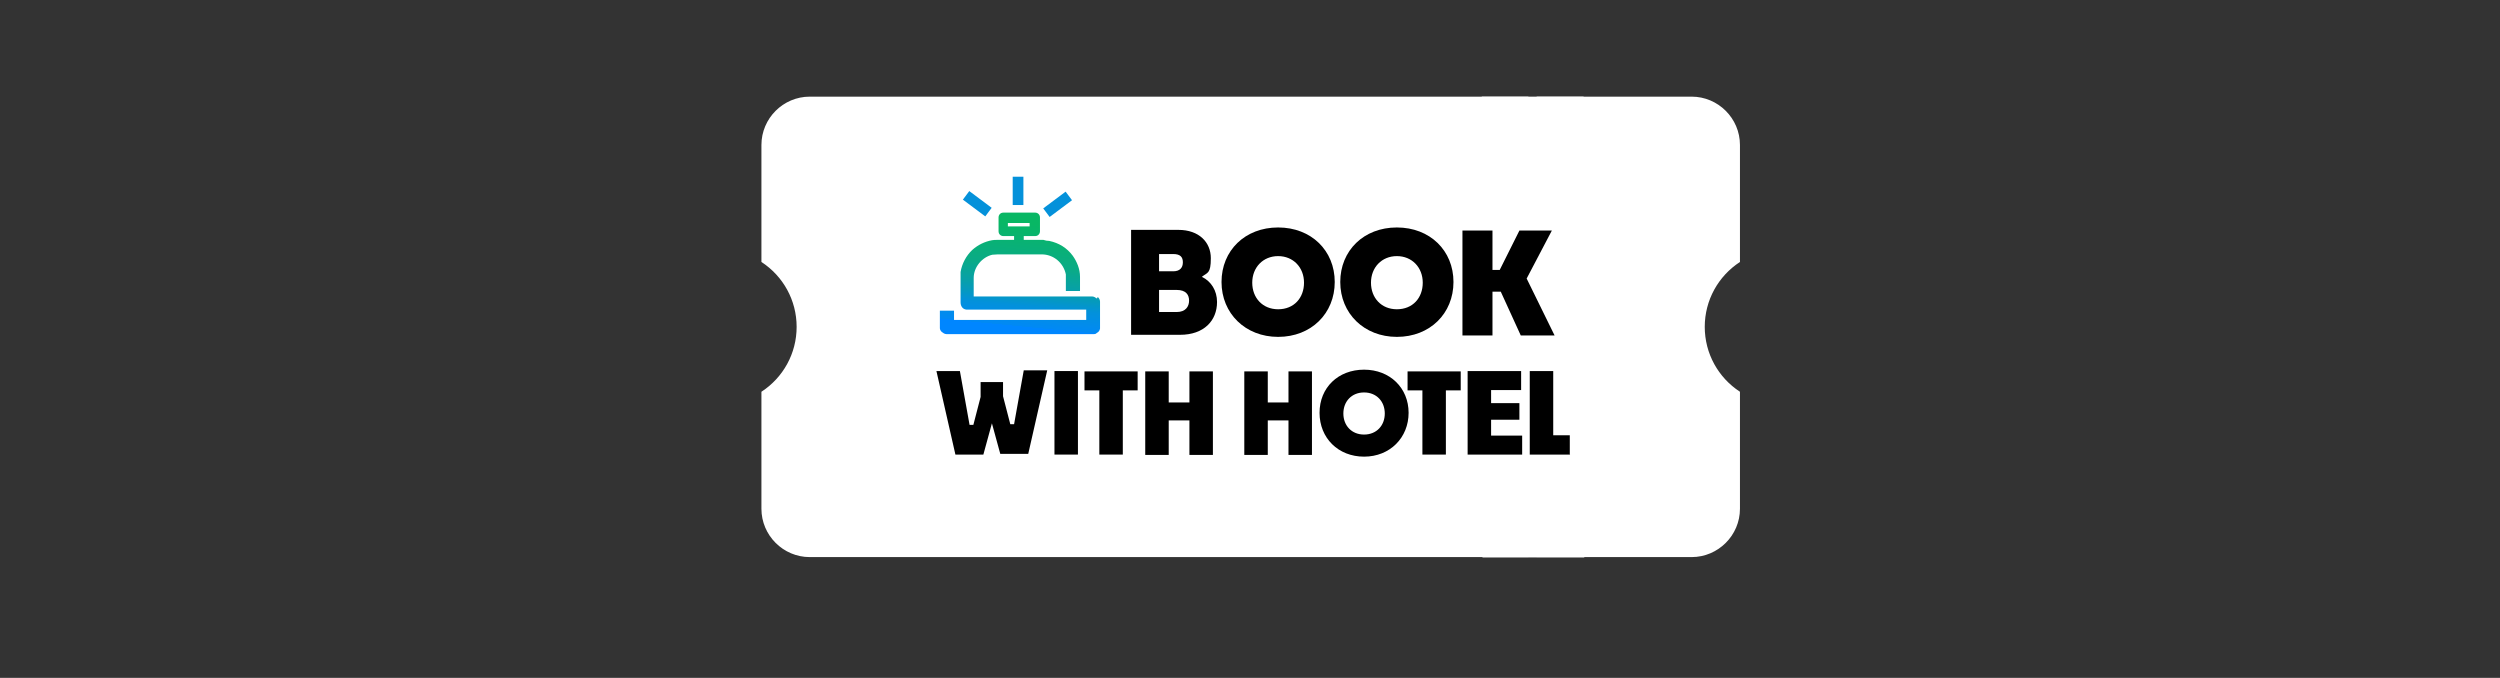 <?xml version="1.0" encoding="UTF-8"?>
<svg id="_레이어_1" data-name=" 레이어 1" xmlns="http://www.w3.org/2000/svg" width="724.3" height="196.4" version="1.1" xmlns:xlink="http://www.w3.org/1999/xlink" viewBox="0 0 724.3 196.4">
  <rect x="0" y="0" width="724.3" height="196.4" fill="#333333" stroke="none"/>
  <defs>
    <style>
      .cls-1 {
        fill: #000;
      }

      .cls-1, .cls-2, .cls-3, .cls-4 {
        stroke-width: 0px;
      }

      .cls-2 {
        fill: url(#_무제_그라디언트);
      }

      .cls-3 {
        fill: #fff;
      }

      .cls-4 {
        fill: #0491da;
      }
    </style>
    <linearGradient id="_무제_그라디언트" data-name="무제 그라디언트" x1="295.2" y1="2562.5" x2="298.1" y2="2592.1" gradientTransform="translate(0 2657) scale(1 -1)" gradientUnits="userSpaceOnUse">
      <stop offset="0" stop-color="#0086ff"/>
      <stop offset="0" stop-color="#0189f5"/>
      <stop offset=".2" stop-color="#0391db"/>
      <stop offset=".3" stop-color="#0599bf"/>
      <stop offset=".4" stop-color="#07a0a8"/>
      <stop offset=".6" stop-color="#0aab86"/>
      <stop offset="1" stop-color="#08b764"/>
    </linearGradient>
  </defs>
  <path class="cls-3" d="M504.1,75.9v-33.9c0-7.7-6.3-14-14-14h-44.9v2c0,.6-.5,1.2-1.2,1.2s-1.2-.5-1.2-1.2v-2h-208.2c-7.7,0-14,6.3-14,14v33.9c6.3,4.1,10.2,11.1,10.2,18.8s-3.9,14.7-10.2,18.8v33.9c0,7.7,6.3,14,14,14h208.2v-2c0-.6.5-1.2,1.2-1.2s1.2.5,1.2,1.2v2h44.9c7.7,0,14-6.3,14-14v-33.9c-6.3-4.1-10.2-11.1-10.2-18.8s3.9-14.7,10.2-18.8Z"/>
  <rect class="cls-3" x="429.5" y="137.3" width="29.5" height="24.2"/>
  <g>
    <g>
      <path class="cls-1" d="M341.9,97h-14.2v-30.4h13.7c6,0,9.4,3.6,9.4,8.2s-1,4.1-2.6,5.4c2.7,1.3,4.4,4,4.4,7.3,0,5.4-3.8,9.5-10.7,9.5h0ZM335.8,73.6v5h4.1c2,0,2.8-1.1,2.8-2.6s-.7-2.4-2.8-2.4h-4.3.1ZM335.8,84v6.4h5.1c2.6,0,3.6-1.6,3.6-3.3s-.9-3.1-3.6-3.1h-5.1Z"/>
      <path class="cls-1" d="M370.3,97.6c-9.5,0-16.4-6.8-16.4-15.9s6.8-15.8,16.4-15.8,16.4,6.7,16.4,15.8-6.8,15.9-16.4,15.9ZM370.3,89.6c4.6,0,7.5-3.3,7.5-7.7s-3.1-7.7-7.5-7.7-7.5,3.3-7.5,7.7,3,7.7,7.5,7.7Z"/>
      <path class="cls-1" d="M404.7,97.6c-9.5,0-16.4-6.8-16.4-15.9s6.8-15.8,16.4-15.8,16.4,6.7,16.4,15.8-6.8,15.9-16.4,15.9ZM404.7,89.6c4.6,0,7.5-3.3,7.5-7.7s-3.1-7.7-7.5-7.7-7.5,3.3-7.5,7.7,3,7.7,7.5,7.7Z"/>
      <path class="cls-1" d="M435,84.5h-2.6v12.7h-8.7v-30.4h8.7v11.4h2.1l5.7-11.4h9.4l-7.3,13.9,8.1,16.5h-9.8l-5.8-12.7h.1Z"/>
      <path class="cls-1" d="M287.5,122.2l-2.6,9.5h-8.1l-5.5-24.2h6.8l2.8,15.6h1.1l2.1-8.1v-4.3h6.5v4.1l2.1,8.1h1.1l2.8-15.6h6.8l-5.5,24.2h-8.1l-2.6-9.5h0Z"/>
      <path class="cls-1" d="M305.5,131.7v-24.2h6.8v24.2h-6.8Z"/>
      <path class="cls-1" d="M318.5,131.7v-18.6h-4.3v-5.5h15.4v5.5h-4.3v18.6h-6.8Z"/>
      <path class="cls-1" d="M344.6,121.8h-6v10h-6.8v-24.2h6.8v9h6v-9h6.8v24.2h-6.8v-10Z"/>
      <path class="cls-1" d="M373.3,121.8h-6v10h-6.8v-24.2h6.8v9h6v-9h6.8v24.2h-6.8v-10Z"/>
      <path class="cls-1" d="M395.2,132.3c-7.5,0-12.9-5.4-12.9-12.7s5.4-12.5,12.9-12.5,12.9,5.3,12.9,12.5-5.4,12.7-12.9,12.7ZM395.2,125.9c3.6,0,6-2.6,6-6.1s-2.4-6.1-6-6.1-6,2.6-6,6.1,2.4,6.1,6,6.1Z"/>
      <path class="cls-1" d="M412.1,131.7v-18.6h-4.3v-5.5h15.4v5.5h-4.3v18.6h-6.8Z"/>
      <path class="cls-1" d="M441,131.7h-15.8v-24.2h15.5v5.5h-8.7v3.8h8.2v4.8h-8.2v4.6h9v5.5h0Z"/>
      <path class="cls-1" d="M454.9,131.7h-11.7v-24.2h6.8v18.6h4.8v5.5h0Z"/>
    </g>
    <g>
      <rect class="cls-4" x="281.5" y="55" width="3.1" height="8.1" transform="translate(66.3 250.3) rotate(-53.2)"/>
      <rect class="cls-4" x="302.4" y="57.6" width="8.1" height="3.1" transform="translate(25.6 195.4) rotate(-36.8)"/>
      <rect class="cls-4" x="293.4" y="51.2" width="3.1" height="8.2"/>
      <path class="cls-2" d="M317.8,86.5c-.4-.3-.9-.6-1.3-.6h-34.4v-5.4c0-3.1,2.4-6,5.4-6.7.6,0,1.1-.1,1.6-.1h12.7c3.4,0,6.3,2.4,7,5.8v4.8h4.1v-4.1c0-2.3-.9-4.4-2.1-6.1-1.7-2.3-4-3.7-6.8-4.3-.6,0-1.1-.1-1.7-.3h-5.7v-1.1h3.3c.9,0,1.4-.7,1.4-1.4v-4c0-.9-.7-1.4-1.4-1.4h-9.2c-.9,0-1.4.7-1.4,1.4v4c0,.9.7,1.4,1.4,1.4h3.1v1.1h-4.8c-.6,0-1.1,0-1.6.1-2.1.4-4,1.3-5.7,2.8-1.8,1.7-3,4-3.4,6.4v8.8c0,1.1.6,2,1.7,2.1h34.7v3h-38.3v-2.7h-4.1v5.1c0,.4.3.9.6,1.1s.7.6,1.3.6h42.8c.3,0,.6-.1.7-.3.6-.3.9-.7,1-1.3h0v-7.8c0-.6-.3-1-.6-1.3h-.1ZM292,65.6v-1h6.3v1h-6.3Z"/>
    </g>
  </g>
  <rect class="cls-3" x="429.3" y="28" width="29.5" height="24.2"/>
</svg>